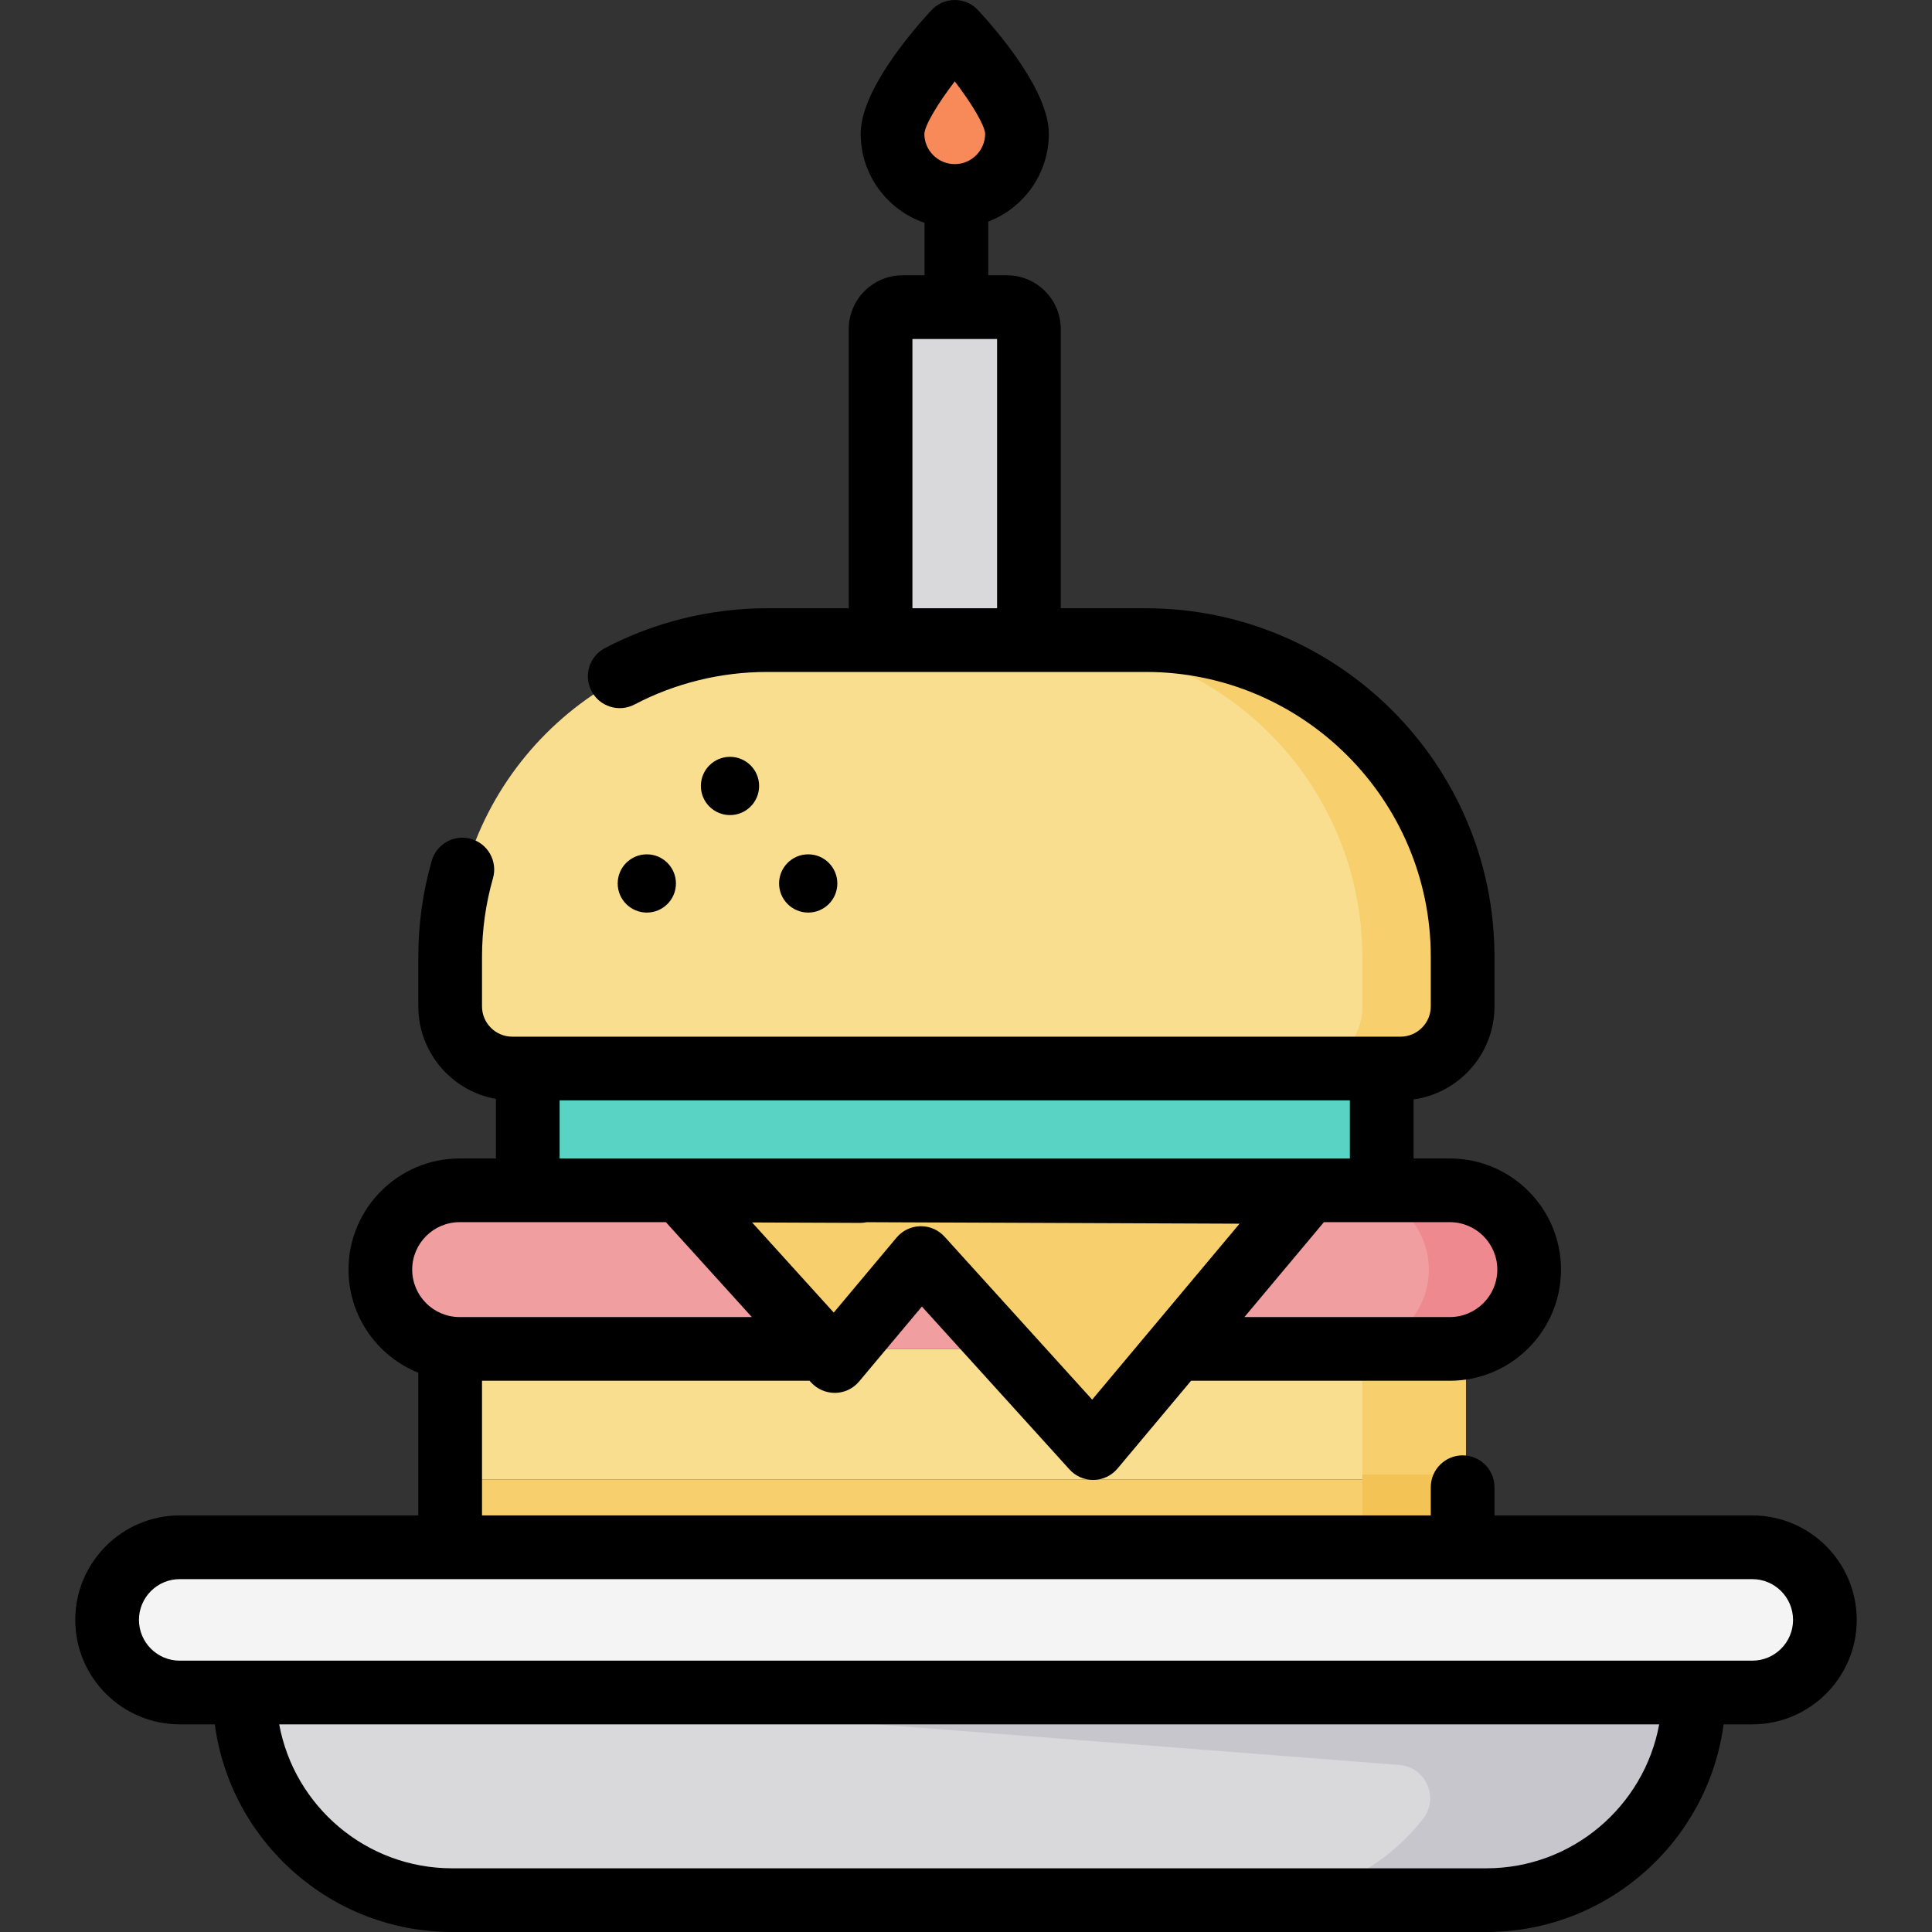 <?xml version="1.0" encoding="iso-8859-1"?>
<!-- Uploaded to: SVG Repo, www.svgrepo.com, Generator: SVG Repo Mixer Tools -->
<svg version="1.1" id="Layer_1" xmlns="http://www.w3.org/2000/svg" xmlns:xlink="http://www.w3.org/1999/xlink" 
	 viewBox="0 0 512 512" xml:space="preserve">
<rect x="0" y="0" width="512" height="512" fill="#333333" stroke="none"/>
<path style="fill:#F4F4F4;" d="M465.221,448.247H48.478c-10.628,0-19.244-8.616-19.244-19.244l0,0
	c0-10.628,8.616-19.244,19.244-19.244h416.744c10.628,0,19.244,8.616,19.244,19.244l0,0
	C484.466,439.631,475.85,448.247,465.221,448.247z"/>
<path style="fill:#D9D9DB;" d="M394.731,503.274H120.665c-30.39,0-55.027-24.637-55.027-55.027l0,0h384.121l0,0
	C449.759,478.638,425.122,503.274,394.731,503.274z"/>
<path style="fill:#C8C6CD;" d="M435.359,448.247h-46.651H120.146L370.85,467.74c7.009,0.545,10.615,8.67,6.304,14.223
	c-10.063,12.964-25.791,21.31-43.475,21.31h61.052c30.39,0,55.027-24.637,55.027-55.027H435.359z"/>
<g>
	<path style="fill:#F9DE8F;" d="M388.465,392.076H120.146v-31.014c0-1.98,1.606-3.586,3.586-3.586h261.144
		c1.98,0,3.586,1.606,3.586,3.586v31.014H388.465z"/>
	<path style="fill:#F9DE8F;" d="M371.992,283.316H136.619c-9.098,0-16.472-7.375-16.472-16.472v-13.127
		c0-46.357,37.58-83.935,83.935-83.935h100.446c46.357,0,83.935,37.579,83.935,83.935v13.127
		C388.465,275.941,381.09,283.316,371.992,283.316z"/>
</g>
<rect x="120.145" y="392.078" style="fill:#F7CF6D;" width="268.321" height="17.682"/>
<path style="fill:#F09EA0;" d="M385.076,357.476H122.661c-11.606,0-21.014-9.408-21.014-21.014l0,0
	c0-11.606,9.408-21.014,21.014-21.014h262.414c11.606,0,21.014,9.408,21.014,21.014l0,0
	C406.09,348.067,396.682,357.476,385.076,357.476z"/>
<g>
	<path style="fill:#F7CF6D;" d="M384.877,357.476h-27.428c1.98,0,3.586,1.461,3.586,3.262v31.339h27.428v-31.339
		C388.465,358.936,386.858,357.476,384.877,357.476z"/>
	<path style="fill:#F7CF6D;" d="M304.528,169.781H277.1c46.357,0,83.935,37.579,83.935,83.935v13.127
		c0,9.098-7.375,16.472-16.472,16.472h27.428c9.098,0,16.472-7.375,16.472-16.472v-13.127
		C388.465,207.359,350.885,169.781,304.528,169.781z"/>
</g>
<rect x="361.032" y="390.739" style="fill:#F4C356;" width="27.428" height="19.024"/>
<path style="fill:#EF8990;" d="M385.076,315.447h-27.428c11.606,0,21.014,9.408,21.014,21.014l0,0
	c0,11.606-9.408,21.014-21.014,21.014h27.428c11.606,0,21.014-9.408,21.014-21.014l0,0
	C406.09,324.855,396.682,315.447,385.076,315.447z"/>
<rect x="140.715" y="283.32" style="fill:#59D3C4;" width="226.303" height="32.131"/>
<path style="fill:#D9D9DB;" d="M273.528,169.781H234.21V89.515c0-3.218,2.61-5.828,5.828-5.828h27.662
	c3.218,0,5.828,2.61,5.828,5.828V169.781L273.528,169.781z"/>
<path style="fill:#F88A5A;" d="M269.512,37.782c0,9.109-7.384,16.493-16.493,16.493c-9.109,0-16.493-7.384-16.493-16.493
	s16.493-27,16.493-27S269.512,28.673,269.512,37.782z"/>
<polygon style="fill:#F7CF6D;" points="180.607,315.639 344.896,315.639 289.477,382.312 244.466,334.206 221.679,359.525 "/>
<path d="M464.372,401.604h-68.317v-7.477c0-4.662-3.779-8.44-8.44-8.44c-4.661,0-8.44,3.778-8.44,8.44v7.477H127.737v-35.689h86.807
	l0.402,0.443c1.638,1.808,3.971,2.796,6.419,2.773c2.44-0.048,4.739-1.149,6.306-3.019l16.642-19.867l39.121,43.181
	c1.601,1.768,3.874,2.774,6.254,2.774c0.055,0,0.11,0,0.164-0.001c2.44-0.048,4.739-1.149,6.306-3.019l19.489-23.265h68.582
	c16.241,0,29.454-13.213,29.454-29.454c0-16.241-13.213-29.454-29.454-29.454h-9.618v-15.643
	c12.1-1.692,21.445-12.105,21.445-24.665v-13.129c0-50.935-41.439-92.375-92.375-92.375h-22.562V87.221
	c0-7.867-6.401-14.267-14.267-14.267h-4.956v-14.22c9.377-3.585,16.056-12.672,16.056-23.294c0-11.196-13.097-26.612-18.727-32.719
	C257.627,0.986,255.378,0,253.02,0c-2.357,0-4.607,0.986-6.205,2.719c-5.631,6.109-18.728,21.524-18.728,32.721
	c0,10.949,7.097,20.265,16.93,23.607v13.907h-5.828c-7.867,0-14.267,6.401-14.267,14.267v73.975h-21.688
	c-14.939,0-29.784,3.651-42.926,10.561c-4.126,2.17-5.712,7.271-3.543,11.398c2.168,4.124,7.271,5.71,11.397,3.542
	c10.731-5.641,22.858-8.622,35.071-8.622h30.128h39.318h31.001c41.628,0,75.495,33.867,75.495,75.495v13.129
	c0,4.429-3.603,8.032-8.032,8.032h-4.973H139.869h-4.099c-4.43,0-8.033-3.603-8.033-8.032v-13.129
	c0-7.076,0.977-14.079,2.903-20.812c1.283-4.481-1.311-9.154-5.792-10.436c-4.477-1.282-9.153,1.311-10.436,5.792
	c-2.359,8.245-3.555,16.809-3.555,25.456v13.129c0,12.255,8.899,22.464,20.572,24.524v15.783h-9.618
	c-16.241,0-29.453,13.213-29.453,29.454c0,12.37,7.669,22.976,18.498,27.333v37.811H47.628c-15.264,0-27.684,12.418-27.684,27.684
	s12.42,27.685,27.684,27.685h9.299C61.07,487.991,87.683,512,119.816,512h274.066c32.133,0,58.747-24.01,62.889-55.027h7.6
	c15.264,0,27.684-12.42,27.684-27.685S479.636,401.604,464.372,401.604z M253.023,21.565c4.539,5.928,7.93,11.615,8.05,13.89
	c-0.008,4.434-3.618,8.039-8.054,8.039c-4.44,0-8.054-3.613-8.055-8.031C245.077,33.203,248.475,27.506,253.023,21.565z
	 M241.8,161.197V89.834h22.439v71.363H241.8z M289.437,370.915l-39.121-43.181c-1.601-1.768-3.874-2.774-6.254-2.774
	c-0.055,0-0.11,0-0.164,0.001c-2.44,0.048-4.739,1.149-6.306,3.019l-16.642,19.867l-21.638-23.884l28.625,0.115
	c0.613-0.013,1.206-0.061,1.785-0.183l98.773,0.396L289.437,370.915z M396.802,336.461c0,6.934-5.641,12.575-12.575,12.575h-54.443
	l21.067-25.15h15.319h18.057C391.161,323.886,396.802,329.527,396.802,336.461z M148.308,291.61H357.73v15.397H148.308V291.61z
	 M121.812,323.886h18.057h36.598l22.784,25.15h-77.44c-6.934,0-12.574-5.641-12.574-12.575S114.879,323.886,121.812,323.886z
	 M393.883,495.121H119.816c-22.808,0-41.841-16.474-45.822-38.148h365.709C435.722,478.647,416.691,495.121,393.883,495.121z
	 M464.372,440.094h-15.462H64.79h-17.16c-5.957,0-10.805-4.848-10.805-10.806c0-5.957,4.848-10.805,10.805-10.805h71.668h268.317
	h76.757c5.957,0,10.805,4.848,10.805,10.805C475.177,435.246,470.329,440.094,464.372,440.094z"/>
<circle cx="193.456" cy="208.287" r="7.718"/>
<circle cx="171.412" cy="234.124" r="7.718"/>
<circle cx="214.184" cy="234.124" r="7.718"/>
</svg>